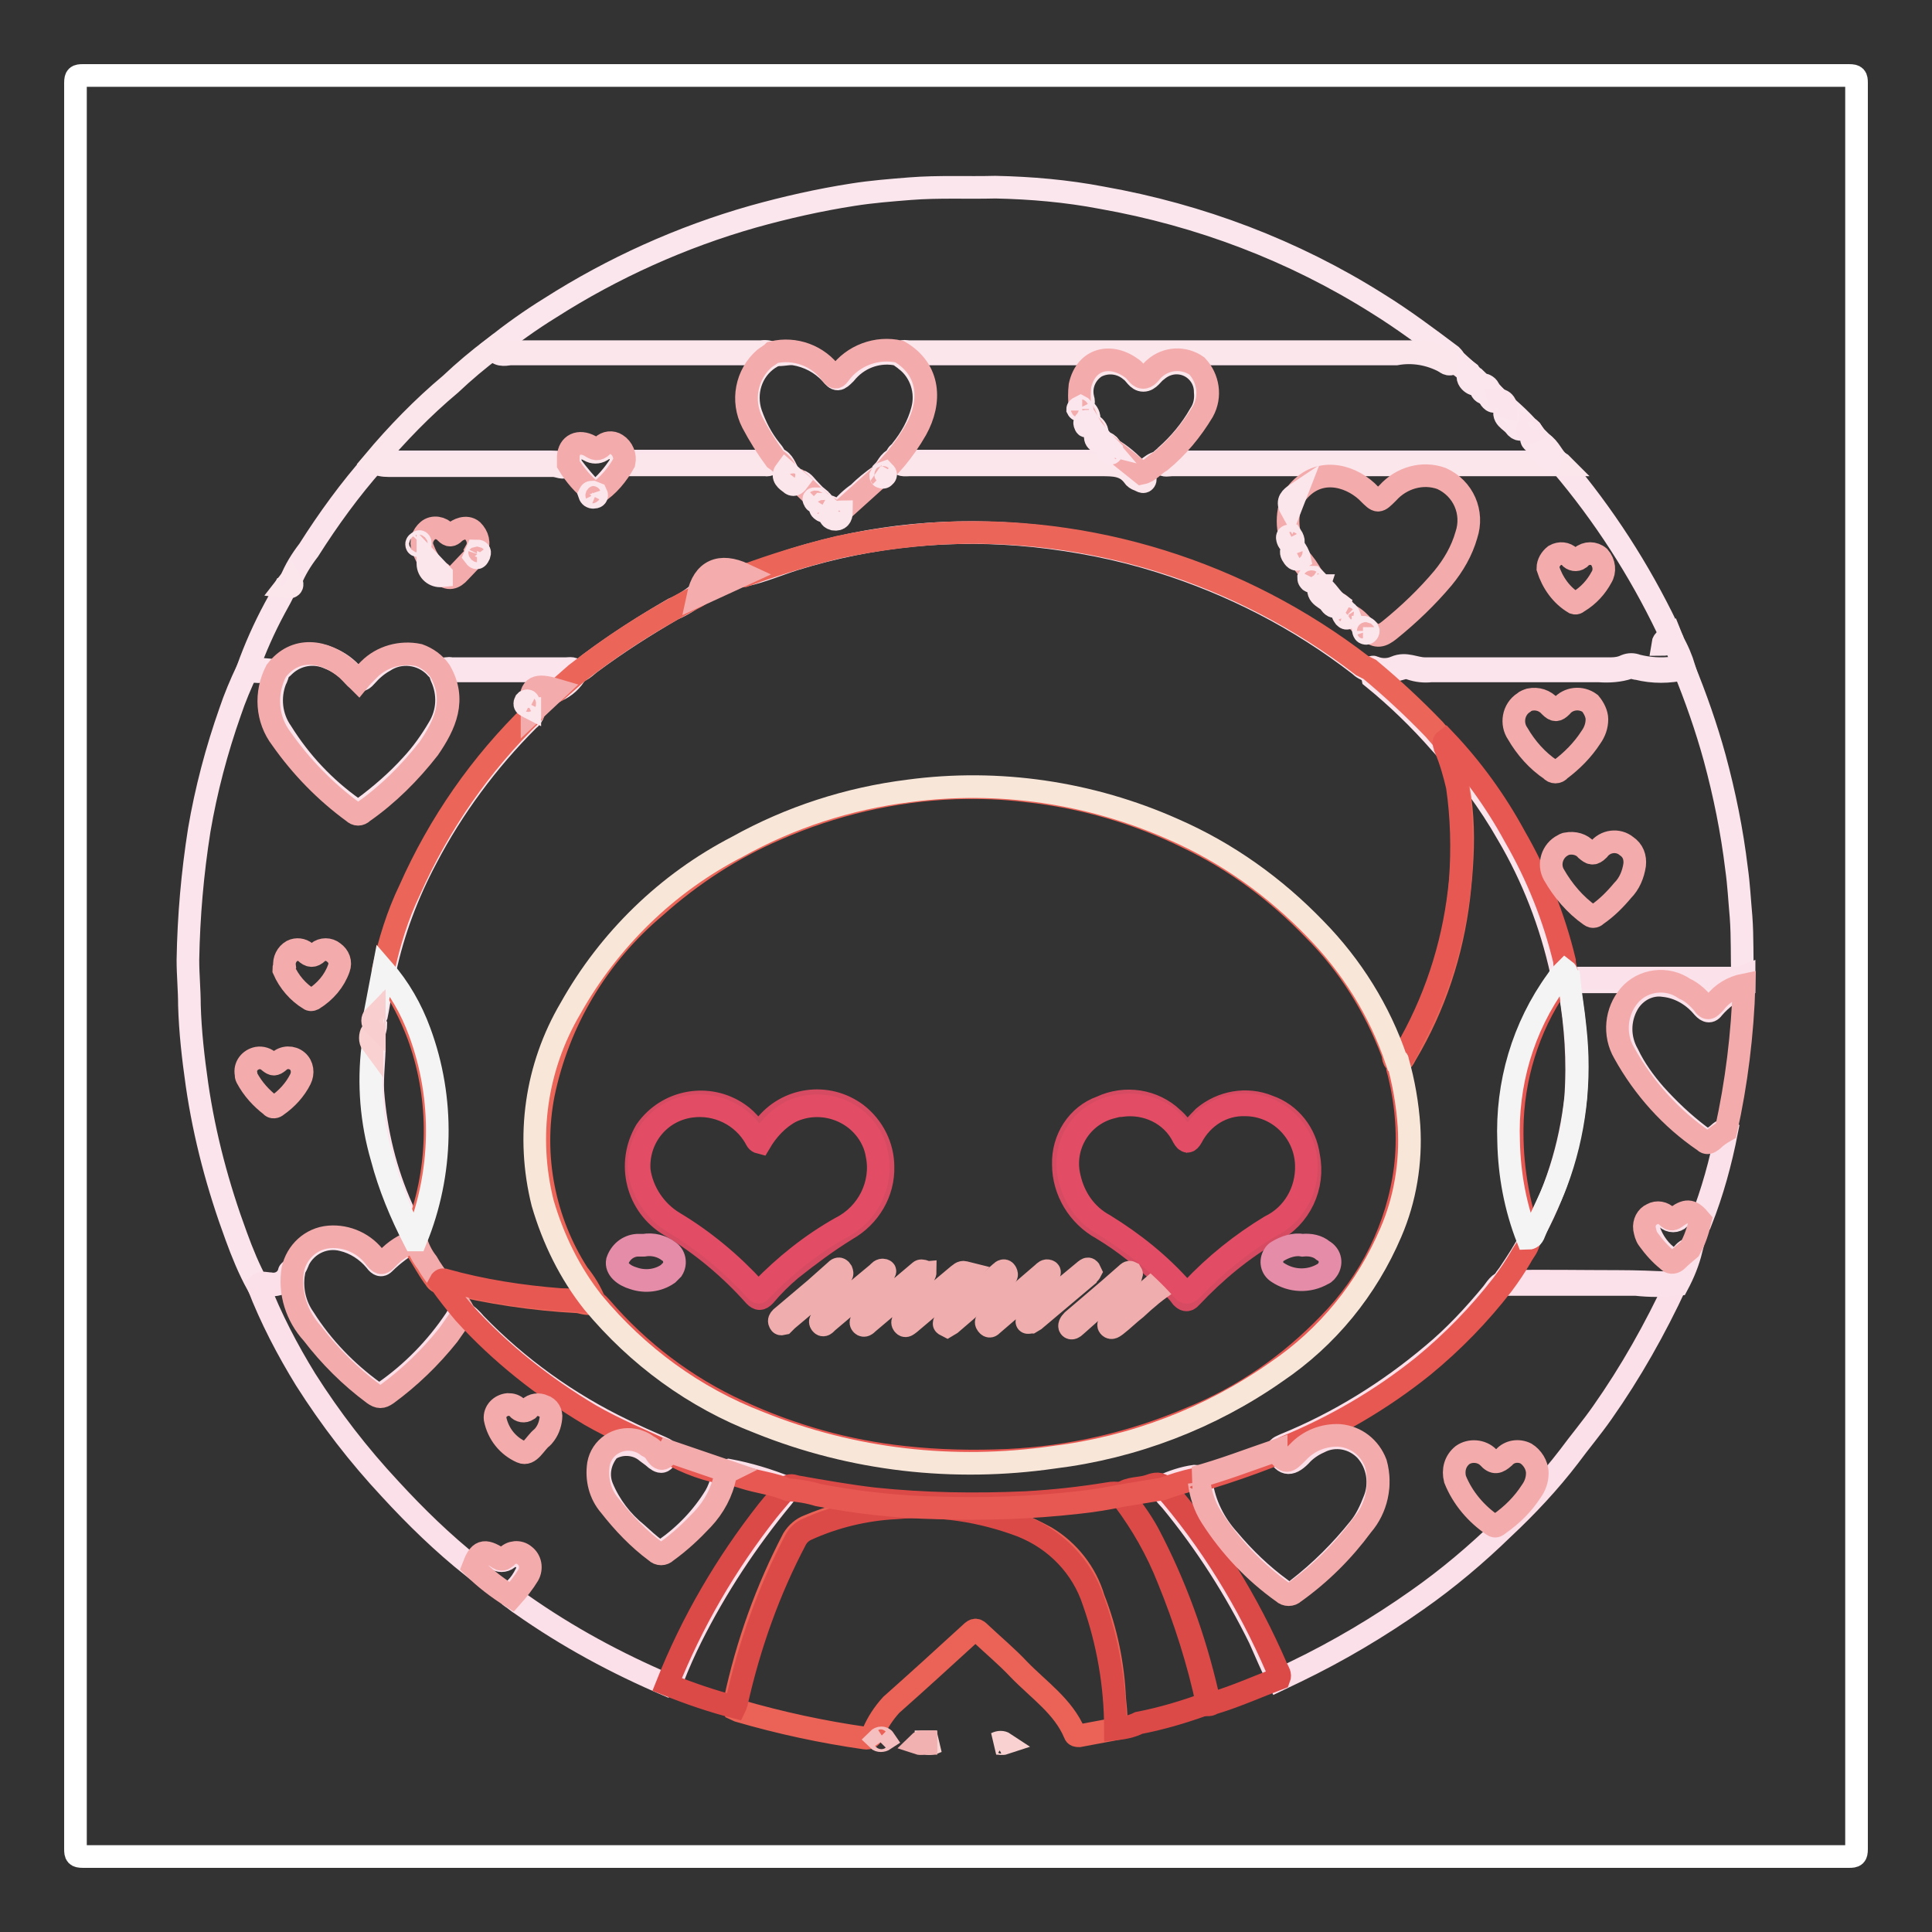 <?xml version="1.0" encoding="utf-8"?>
<!-- Svg Vector Icons : http://www.onlinewebfonts.com/icon -->
<!DOCTYPE svg PUBLIC "-//W3C//DTD SVG 1.1//EN" "http://www.w3.org/Graphics/SVG/1.1/DTD/svg11.dtd">
<svg version="1.1" xmlns="http://www.w3.org/2000/svg" xmlns:xlink="http://www.w3.org/1999/xlink" x="0px" y="0px" viewBox="0 0 256 256" enable-background="new 0 0 256 256" xml:space="preserve">
<rect x="0" y="0" width="256" height="256" fill="#333333" stroke="none"/>
<g> <path stroke-width="3" fill-opacity="0" stroke="#ffffff"  d="M246,128v117c0,0.9-0.2,1-1,1H11c-0.9,0-1-0.2-1-1C10,167,10,89,10,11c0-0.9,0.2-1,1-1H245c0.9,0,1,0.2,1,1 C246,50,246,89,246,128L246,128z"/> <path stroke-width="3" fill-opacity="0" stroke="#fbe4ec"  d="M32.8,88.7c1-2.8,2.2-5.5,3.6-8.1c0.5-0.9,1-1.8,1.4-2.7c0.4-0.1,0.7-0.5,0.7-0.9c0.6-1.5,1.4-2.8,2.4-4.1 c2.6-4.1,5.5-8.1,8.7-11.7h22.9c0.8,0,1.7,0,2.5,0.2c0.3,0,0.6,0,0.7,0.3c0.9,1.2,1.9,2.4,2.9,3.4c0,0.2-0.2,0.4,0,0.5 c0.2,0.1,0.2-0.2,0.3-0.4c1.3-1,2.4-2.3,3.3-3.7c0.2-0.3,0.5-0.4,0.8-0.4h17.5c0.6,0,1.2-0.1,1.8-0.3c1.1-0.2,1.5,0.6,1.9,1.4 c0,1.3,0.3,1.7,1.5,1.5c0.7,0,1,0.6,1.4,1c0.4,0.4,0.7,0.8,1.2,1.2c0,0.2,0,0.3,0.3,0.3c0.2,0.1,0.4,0.3,0.5,0.5 c0,0.5,0.3,0.5,0.6,0.4c0.3,0,0.6,0.2,0.7,0.5c0,0.3-0.1,0.7,0.3,0.7c0.4,0,0.5-0.4,0.6-0.7c0.7-0.8,1.5-1.6,2.4-2.2 c0.9-0.9,1.9-1.7,2.9-2.4c0.4,0,0.5-0.2,0.5-0.6c0.6-0.6,0.8-1.7,2-1.6c0.7,0.3,1.4,0.4,2.1,0.3h25.1c1.3-0.2,2.7,0.3,3.6,1.3 c0.2,0.3,0.5,0.8,1.1,0.5c1-0.6,1.7-1.7,3-1.7H204c1-0.1,2,0,2.9,0.4c5.6,6.6,10.3,13.9,14,21.6c0.2,0.4,0.3,0.8,0.5,1.2 c-0.1,0.2-0.2,0.4-0.4,0.6c0.2-0.1,0.4-0.2,0.6-0.1c0.7,1.2,1.2,2.4,1.6,3.7c-2,0.5-4.2,0.5-6.2,0c-0.4,0-0.8-0.3-1.2-0.1 c-1.2,0.4-2.6,0.5-3.9,0.4h-22.3c-0.9,0.1-1.8,0-2.7-0.3c-0.7-0.3-1.4,0.1-2,0.2c-0.9,0.3-1.8,0.3-2.7,0c-0.3-0.1-0.4,0.1-0.6,0.1 c-0.6-0.1-1.1-0.4-1.5-0.8c-7.9-6.1-16.8-10.7-26.4-13.7c-5.4-1.7-11-2.8-16.7-3.4c-10.7-1.1-21.4-0.1-31.7,3.1 c-2.2,0.7-4.3,1.6-6.5,2.1c-0.4-0.1-0.7-0.1-1.1-0.3c-1.7-0.8-3.8-0.1-4.6,1.6c-0.1,0.1-0.1,0.3-0.2,0.4l-0.4,0.8 c-1,0.8-2.1,1.5-3.3,2c-3.8,2.2-7.4,4.5-10.9,7.1c-0.7,0.5-1.4,1.4-2.4,1.2c-0.6-0.1-1.2-0.2-1.8-0.1H58.7c-0.4,0-0.8-0.2-1-0.5 c-1.8-1.9-4.7-2.2-6.8-0.8c-0.9,0.5-1.7,1.2-2.4,2c-0.6,0.7-1,0.7-1.6,0c-0.9-1.1-2-1.9-3.3-2.4c-2-0.9-4.3-0.5-5.9,1 c-0.3,0.3-0.6,0.6-1,0.7C35.3,88.8,34,89.3,32.8,88.7L32.8,88.7z"/> <path stroke-width="3" fill-opacity="0" stroke="#fbe6ee"  d="M65.4,46.1c2.4-1.9,4.9-3.7,7.5-5.3c8.3-5.3,17.4-9.4,26.9-12.1c4.3-1.2,8.7-2.2,13.2-2.9 c2.5-0.4,5.1-0.6,7.6-0.8c3.8-0.3,7.6-0.1,11.3-0.2c4.7,0.1,9.4,0.5,14.1,1.4c13,2.3,25.4,7,36.5,14c3.4,2.1,6.6,4.5,9.8,6.9 c0.1,0.1,0.3,0.3,0.4,0.5c-0.2,0.9-0.9,0.7-1.2,0.4c-2-1.1-4.3-1.5-6.5-1.1h-63.8c-0.5,0-1,0-1.5,0c-0.4,0.1-0.8,0.1-1.1,0 c-2.5-0.4-5,0.6-6.6,2.6c-0.9,0.9-1.1,1-1.9,0c-1.3-1.4-3-2.3-4.9-2.6c-1-0.1-1.9,0.3-2.9,0c-0.8-0.1-1.6-0.1-2.4,0H67.6 C66.8,47,65.9,47.2,65.4,46.1z"/> <path stroke-width="3" fill-opacity="0" stroke="#fbe4ec"  d="M32.8,88.7c1.3-0.1,2.6,0,3.9,0.2c0.2,0.5,0,0.8-0.2,1.2c-0.9,2.3-0.6,4.9,0.8,6.9c2.5,4,5.7,7.4,9.5,10.1 c0.4,0.3,0.9,0.3,1.3,0c2.3-1.7,4.5-3.6,6.4-5.7c1.4-1.5,2.6-3.2,3.6-4.9c1.3-2.1,1.4-4.6,0.4-6.8c-0.1-0.3-0.3-0.5,0-0.9 c0.4-0.2,0.9-0.3,1.3-0.2h15.2c0.5,0,1.1-0.2,1.4,0.5c-0.6,1.1-1.5,1.9-2.6,2.4c-0.1,0-0.3,0-0.5,0c-2-0.5-2.4-0.4-2.8,1.6 c0,0.2-0.3,0.2-0.5,0.1c-0.2,0,0.4,0.2,0.5,0.4c0.2,0.2,0.3,0.5,0.2,0.8c-0.1,0.4-0.4,0.8-0.7,1c-5.4,5.4-10,11.6-13.5,18.3 c-2.5,4.7-4.4,9.7-5.5,14.9c-0.5,2-0.7,4-1.1,5.9c-0.2,0.4-0.3,0.9-0.1,1.3c0,0.3-0.1,0.7-0.2,1c-0.2,0.5-0.2,1.1,0,1.6 c0,2.1-0.3,4.1-0.2,6.2c0.4,5.4,1.7,10.7,3.9,15.6c0.4,1.2,1,2.3,1.6,3.3c0.2,0.2,0.2,0.5,0.1,0.8c-1.5,0.9-2.9,1.9-4.1,3.1 c-0.5,0.5-0.9,0-1.2-0.4c-1.1-1.3-2.6-2.3-4.3-2.7c-2.3-0.6-4.7,0.5-5.8,2.6c-0.2,0.5-0.4,1-0.7,1.4c-1,2.2-2.8,2.1-4.8,1.9 c-1.1-2-2-4.2-2.8-6.4c-2.4-6.5-4.2-13.2-5.2-20.1c-0.5-3.5-0.9-7-1-10.5c0-2-0.2-4-0.2-6c0.1-5.8,0.6-11.5,1.5-17.2 c0.9-5.3,2.3-10.6,4.1-15.7C31.1,92.5,31.9,90.6,32.8,88.7z"/> <path stroke-width="3" fill-opacity="0" stroke="#fbdfe9"  d="M34.2,170.3c0.5-0.5,1.1-0.2,1.6-0.2c1.1,0.2,2.2-0.4,2.5-1.5c0-0.2,0.3-0.3,0.4-0.4 c0.2,0.1,0.3,0.4,0.2,0.6c-0.3,2.1,0.2,4.2,1.4,5.9c2.4,3.8,5.6,7.1,9.2,9.7c0.4,0.4,1,0.4,1.5,0c3.7-2.6,6.8-5.8,9.3-9.5 c0.3-0.4,0.4-1,1-1c0.7,0.4,1.2,0.9,1.7,1.5c5.6,5.8,12.3,10.6,19.6,14.1c1.6,0.8,3.2,1.5,4.8,2.2c0.4,0.2,0.9,0.3,1.1,0.8 c-0.5,1.4-0.9,1.5-2,0.5c-0.3-0.2-0.5-0.4-0.8-0.6c-1.4-1.2-3.5-1.3-5-0.3c-1.2,1.4-1.6,3.3-0.9,5c1,2.4,2.6,4.5,4.6,6.1 c0.8,0.7,1.6,1.5,2.5,2.1c0.4,0.3,0.9,0.3,1.2,0c2.7-1.9,5-4.3,6.7-7.1c0.4-0.7,0.7-1.5,0.9-2.4c0-0.5,0.2-0.9,0.8-1 c2.7,0.5,5.3,1.3,7.8,2.3c0,0.6-0.3,0.9-0.6,1.3c-4.7,5.7-8.8,11.9-12.1,18.5c-0.9,1.8-1.7,3.6-2.4,5.4c-0.2,0.4-0.3,0.8-0.7,1 c-6.8-2.9-13.3-6.4-19.4-10.7c-0.5-0.3-0.9-0.7-1.4-1c-0.5-0.3,0.3-0.8,0.6-1.1c0.6-0.6,1-1.2,1.4-2c0.4-0.7,0.2-1.5-0.4-2 c-0.6-0.5-1.4-0.5-2,0c-0.5,0.4-1.2,0.4-1.7,0c-1.3-0.8-1.9-0.7-2.6,0.7c-0.1,0.2-0.2,0.3-0.4,0.4c-3.9-3.1-7.5-6.6-10.9-10.3 c-4.2-4.5-7.9-9.3-11.2-14.5C38.1,178.9,35.9,174.7,34.2,170.3L34.2,170.3z M222.1,170.1c-2.8,6-6,11.7-9.8,17.1 c-1.4,2-3,3.9-4.4,5.8c-2.6,3.4-5.6,6.6-8.7,9.5c-3.6,3.5-7.4,6.7-11.4,9.5c-5.1,3.6-10.5,6.8-16.1,9.5l-2.3,1.1 c-0.9-1.8-1.7-3.7-2.5-5.5c-3.2-6.5-7.1-12.6-11.7-18.2c-0.5-0.6-1.2-1.1-1.2-2c1.4-0.6,2.8-1.1,4.3-1.3c0.5,0,0.8,0.3,0.9,0.8 c0,0,0,0,0,0.1c0.4,2.8,1.7,5.4,3.6,7.5c2.1,2.5,4.4,4.7,7,6.6c0.5,0.6,1.4,0.6,2,0.1c0,0,0,0,0.1-0.1c3.1-2.4,5.8-5.1,8.2-8.1 c0.9-1.1,1.5-2.4,2-3.7c0.9-2.2,0.5-4.8-1.1-6.6c-1.6-1.7-4.1-2.2-6.2-1.1c-0.9,0.4-1.8,1-2.5,1.8c-1.4,1.4-2.3,1.2-3.1-0.7 c0.2-0.5,0.7-0.6,1.1-0.8c7.1-2.9,13.7-7,19.5-11.9c2.9-2.4,5.5-5.2,7.9-8.1c0.5-0.6,0.9-1.5,1.9-1.6c4.9-0.1,9.9,0,14.8,0 c2.4,0,4.8,0.1,7.1,0.2C221.6,169.9,221.8,170,222.1,170.1L222.1,170.1z"/> <path stroke-width="3" fill-opacity="0" stroke="#fbe4ec"  d="M181.5,88.7c0.2,0,0.3-0.4,0.5-0.3c0.9,0.4,2,0.4,2.9,0c1.4-0.6,2.6,0.2,3.9,0.2h24.7 c0.6,0,1.3-0.1,1.9-0.4c0.5-0.2,1-0.2,1.5,0c1.6,0.4,3.2,0.5,4.8,0.3c0.5-0.1,1-0.1,1.4,0c1.6,3.9,3,7.9,4.1,11.9 c1.3,4.8,2.3,9.7,2.9,14.7c0.3,2.1,0.4,4.2,0.6,6.4c0.2,2.7,0.1,5.4,0.2,8c-0.3,0.4-0.8,0.6-1.3,0.6h-21.8 c-0.7-0.2-0.7-0.7-0.9-1.3c-1.4-6.4-3.8-12.6-7.1-18.2c-2.5-4.4-5.5-8.4-8.9-12.1c-2.8-3.2-5.8-6.1-9-8.7 C181.8,89.3,181.5,89.2,181.5,88.7L181.5,88.7z"/> <path stroke-width="3" fill-opacity="0" stroke="#eb6256"  d="M147.8,229.1L143,230c-0.3,0-0.5,0-0.6-0.3c-1.5-3.6-4.8-5.8-7.4-8.5c-1.6-1.7-3.4-3.2-5.1-4.8 c-0.5-0.5-0.7-0.6-1.3,0c-3.5,3.2-7,6.4-10.5,9.5c-1,1.1-1.8,2.3-2.4,3.7c-0.2,0.5-0.5,0.8-1.1,0.7c-5.6-0.8-11.2-2-16.7-3.6 c-0.2-0.1-0.3-0.1-0.5-0.2c-0.1-0.4-0.1-0.8,0-1.2c1.6-7.5,4.2-14.7,7.7-21.4c0.5-0.8,1.2-1.4,2-1.7c2.8-1.2,5.8-2,8.9-2.4 c5-0.7,10.1-0.4,15,0.8c2.7,0.7,5.2,1.8,7.6,3.1c3,1.8,5.3,4.7,6.3,8.1c1.7,4.3,2.6,8.8,2.8,13.3c0.1,0.9,0.2,1.9,0.2,2.9 C148.2,228.3,148.1,228.8,147.8,229.1L147.8,229.1z"/> <path stroke-width="3" fill-opacity="0" stroke="#fbe6ec"  d="M119.3,46.8c0.3-0.4,0.8-0.2,1.2-0.2h68c0.9,0,1.7,0.3,2.4,0.9c0.5,0.4,1,1,1.7,0.3l2.1,1.6 c0.3,0.5,0,1.4,1.1,1.1l0.5,0.5c0.2,0.4,0,1.1,0.9,0.7c0.3,0.1,0.5,0.4,0.7,0.7c-0.1,0.4,0,0.5,0.5,0.5l0.2,0.2 c0.4,0.3,0.7,0.6,1,1c0.1,1.4,1.3,2.5,2.7,2.4l0.2,0.2c0.1,0.2,0.2,0.4,0.5,0.5l0.5,0.7c0,0.4,0.2,0.5,0.5,0.5l0.5,0.5 c-0.2,1.2,0.9,1.4,1.4,2c0.2,0.2,0.6,0.3,0.9,0.5l0.2,0.2h-51.7c-0.5,0-1,0.2-1.4-0.2c-0.4-0.4,0.4-0.7,0.6-1 c1.8-1.6,3.3-3.4,4.5-5.5c0.6-0.9,0.8-1.9,0.7-3c0-2.1-1.7-3.8-3.8-3.8c-1,0-1.9,0.4-2.6,1c-0.6,0.4-1,1.3-1.8,1.3 s-1.1-0.9-1.7-1.3c-1.3-1.1-3.1-1.3-4.6-0.5c-1.4,0.9-2.1,2.6-1.7,4.2c0.1,0.3,0.1,0.6,0,0.9c-0.1,0.2-0.1,0.4,0.1,0.5 c0,0,0.1,0,0.1,0.1c0.4,0.3,0.7,0.8,0.6,1.4c0,0.2,0,0.4,0.2,0.5c0.5,0.2,0.9,0.7,0.9,1.2c0,0.8,0.4,1.1,1.1,1.3 c0.3,0.1,0.6,0.4,0.7,0.7c0,0.3,0,0.4,0.4,0.3c1.4,0.9,2.6,2,3.7,3.3c0.2,0.2,0.6,0.4,0.4,0.7s-0.5,0-0.8-0.1 c-0.3-0.1-0.6-0.3-0.7-0.5c-1.1-1.5-2.6-1.5-4.3-1.5h-25.4c-0.6,0-1.3,0.2-1.6-0.7c-0.3-0.8,0.3-0.8,0.5-1.2 c1.3-1.6,2.3-3.4,2.8-5.3c0.7-2.5-0.2-5.2-2.2-6.7C119.7,47.4,119.2,47.3,119.3,46.8L119.3,46.8z M65.4,46.1 c0.5,0.4,1.1,0.5,1.7,0.5h33.8c0.5-0.1,1.1,0,1.6,0.2c0,0.5-0.3,0.5-0.6,0.7c-2.4,1.6-3.3,4.6-2.4,7.3c0.6,1.7,1.4,3.3,2.6,4.8 c0.3,0.4,0.7,0.7,0.5,1.3c-0.2,0.5-0.7,0.8-1.2,0.7H83.3c-0.3,0-0.5,0-0.7-0.2c-0.2-0.2-0.3-0.4-0.3-0.7c-0.4-1.5-1.2-1.9-2.6-1 c-0.5,0.3-1.1,0.3-1.6,0c-1.7-0.9-2.4-0.5-2.6,1.5c0,0.2-0.1,0.4-0.2,0.5c-0.7,0.5-1.3,0-2,0H51.5c-0.7,0-1.4-0.1-2-0.5 c3.1-3.7,6.5-7.2,10.2-10.3C61.5,49.2,63.4,47.6,65.4,46.1z"/> <path stroke-width="3" fill-opacity="0" stroke="#dc4a48"  d="M147.8,229.1c0-5.8-1-11.5-2.9-16.9c-1.5-4.6-5-8.2-9.5-10c-5.3-2-11-2.9-16.7-2.4 c-4.1,0.2-8.2,1.2-11.9,2.9c-0.6,0.3-1,0.7-1.3,1.2c-3.6,6.8-6.2,14.1-7.9,21.7c-0.1,0.2-0.1,0.4-0.2,0.6c-3.1-0.8-6-1.8-9-3 c3.3-8.3,7.8-16,13.3-23c0.8-1,1.7-2,2.5-3c0.4-0.6,0.9-0.3,1.4-0.2c3.4,0.6,6.8,1.2,10.2,1.6c6.7,0.7,13.4,0.8,20.1,0.5 c3.7-0.2,7.3-0.6,11-1.2c0.5-0.1,1-0.1,1.5,0c1.4,1.6,2.7,3.4,3.7,5.2c3.6,6.8,6.2,14,7.9,21.4c0,0.4,0.3,0.8,0,1.2 c-3,1.1-6,2-9.1,2.6C149.9,228.8,148.8,229,147.8,229.1L147.8,229.1z"/> <path stroke-width="3" fill-opacity="0" stroke="#fbe1ea"  d="M207.8,129.6h21.8c0.5,0.1,1,0,1.5-0.2v1.2c-1.6,0.7-3,1.7-4.1,3c-0.5,0.7-1,0.3-1.5-0.3 c-1.3-1.5-3.1-2.5-5-2.7c-1.9-0.3-3.8,0.7-4.8,2.4c-1.2,2.1-1.2,4.6,0,6.7c0.9,1.9,2.2,3.7,3.6,5.3c1.8,2,3.7,3.8,5.8,5.4 c1.2,0.9,1.2,0.9,2.4,0c0.4-0.3,0.7-0.8,1.3-0.5c-0.8,4.1-1.9,8.1-3.4,11.9c-0.2,0.1-0.4,0-0.5-0.2c-0.5-0.7-1.5-0.8-2.2-0.3 c-0.1,0-0.1,0.1-0.1,0.1c-0.5,0.5-1.3,0.5-1.8,0c-0.5-0.5-1.2-0.5-1.7-0.2c-0.6,0.4-0.9,1.2-0.6,1.8c0.5,1.5,1.5,2.9,2.9,3.8 c0.5,0.4,0.9-0.1,1.3-0.4c0.4-0.3,0.7-1,1.4-0.8c-0.4,1.6-1,3.1-1.8,4.6c-1.8,0.2-3.7,0.2-5.5,0h-17.5c-0.1-0.7,0.4-1,0.7-1.5 c1-1.5,2-3,2.8-4.6c3.3-5.8,5.3-12.2,6-18.8c0.3-4.7,0-9.4-0.8-14C207.6,130.6,207.4,130.1,207.8,129.6z"/> <path stroke-width="3" fill-opacity="0" stroke="#f4abac"  d="M228.7,149.8c-0.7,0.4-1.3,0.8-1.8,1.3c-0.4,0.3-0.7,0.5-1.1,0.1c-4.4-3-8-7-10.6-11.7 c-1.4-2.4-1.1-5.5,0.7-7.6c1.8-2.1,5-2.5,7.3-0.9c0.9,0.4,1.7,1.1,2.4,1.9c0.7,1.1,1,0.6,1.6,0c1-1.3,2.4-2.1,3.9-2.4 C230.9,137,230.1,143.5,228.7,149.8L228.7,149.8z"/> <path stroke-width="3" fill-opacity="0" stroke="#dc4a48"  d="M160,225.9c-1.2-5.7-3-11.3-5.2-16.7c-1.5-3.8-3.5-7.3-5.9-10.5c-0.2-0.3-0.3-0.5-0.3-0.8 c1-0.8,2.4-0.6,3.6-1c0.6-0.2,1.3-0.5,1.9,0c6.3,7.2,11.3,15.4,15.1,24.2c0.2,0.4,0.5,0.8,0.3,1.3c-2.9,1.1-5.8,2.4-8.8,3.3 C160.4,225.9,160.2,225.9,160,225.9L160,225.9z"/> <path stroke-width="3" fill-opacity="0" stroke="#f4abac"  d="M223.9,165.5c-0.6,0.5-1.2,1-1.7,1.5c-0.3,0.3-0.8,0.4-1.1,0.1c0,0-0.1-0.1-0.1-0.1c-1-0.8-1.8-1.7-2.6-2.8 c-0.3-0.4-0.4-0.9-0.5-1.4c-0.1-0.8,0.3-1.6,1-1.9c0.7-0.4,1.5-0.2,2,0.3c0.5,0.5,0.8,0.4,1.3,0c1.4-1,2-0.8,3.1,0.5 C225,163,224.6,164.3,223.9,165.5L223.9,165.5z M62.7,207.6c0.8-2.1,1.4-2.4,3.4-1.1c0.5,0.3,0.7,0,1-0.2c0.6-0.7,1.7-0.8,2.4-0.2 c0.8,0.6,1,1.7,0.5,2.6c-0.6,1-1.4,2-2.2,2.9C65.9,210.4,64.2,209.1,62.7,207.6z"/> <path stroke-width="3" fill-opacity="0" stroke="#fbe6ee"  d="M202.3,56.5c-0.6,0.5-1.1,0.6-1.6-0.1c-0.5-0.7-1.9-1.1-1.1-2.4v-0.1C200.5,54.7,201.5,55.6,202.3,56.5z  M206.6,61.3c-0.9-0.2-1.8-0.7-2.4-1.5c-0.4-0.3-0.6-0.8,0.1-1.1C205.4,59.4,205.7,60.6,206.6,61.3z M195.8,50.5 c0,0.3-0.2,0.5-0.5,0.4c-0.3-0.1-0.8-0.5-0.8-1c0-0.2,0.1-0.4,0.1-0.5L195.8,50.5z M197.3,51.6c0,0.4-0.1,0.7-0.6,0.5 c-0.5-0.2-0.6-0.7-0.3-1.2C196.8,51,197.2,51.2,197.3,51.6z"/> <path stroke-width="3" fill-opacity="0" stroke="#fbe4ec"  d="M221.6,84.8c-0.4,0.4-0.8,0.6-1.3,0.6c0.1-0.7,0.7-0.8,1.1-1.1L221.6,84.8z"/> <path stroke-width="3" fill-opacity="0" stroke="#fbe6ee"  d="M198.4,52.8c-0.2,0.3-0.4,0.6-0.8,0.2c-0.4-0.4-0.2-0.6,0.3-0.7L198.4,52.8z M203.9,58.3 c-0.2,0.3-0.4,0.6-0.8,0.2s0-0.5,0.3-0.7L203.9,58.3z"/> <path stroke-width="3" fill-opacity="0" stroke="#fbe6ec"  d="M38.5,76.9c0.5,0.8,0,1-0.7,0.9L38.5,76.9z"/> <path stroke-width="3" fill-opacity="0" stroke="#fbe4ec"  d="M199.5,53.7v0.2c-0.4-0.1-0.8-0.5-0.9-0.9C199,53,199.4,53.3,199.5,53.7z M203,57.2c-0.6,0.3-0.6,0-0.5-0.5 C202.7,56.8,202.9,57,203,57.2z"/> <path stroke-width="3" fill-opacity="0" stroke="#f9d4d2"  d="M122.7,230.8h1.4c-0.4,0.2-0.9,0.3-1.4,0.2V230.8L122.7,230.8z"/> <path stroke-width="3" fill-opacity="0" stroke="#f9d1d1"  d="M132,231c0.4-0.2,0.8-0.2,1.1,0C132.8,231.1,132.5,231,132,231z"/> <path stroke-width="3" fill-opacity="0" stroke="#f5bebf"  d="M117.2,230.5c-0.3,0.2-0.7,0.2-0.9,0C116.6,230.2,117,230.2,117.2,230.5z"/> <path stroke-width="3" fill-opacity="0" stroke="#f2b1b1"  d="M122.7,230.8c0,0.1,0,0.1,0,0.2c-0.3,0-0.7,0.1-1,0C122,230.7,122.4,230.8,122.7,230.8z"/> <path stroke-width="3" fill-opacity="0" stroke="#eb6559"  d="M181.5,88.7c3,2.5,5.8,5.1,8.5,7.9l1.3,1.5c3,6.7,2.8,13.8,2,20.8c-0.9,7.4-3.2,14.4-7,20.8 c-0.3,0.5-0.4,1-1.1,1c-0.7,0-0.5-0.7-0.7-1.2c-2.3-6.1-5.8-11.7-10.4-16.3c-4.8-5-10.4-9.2-16.7-12.2c-6.7-3.3-13.9-5.4-21.3-6.2 c-3.2-0.4-6.3-0.5-9.5-0.4c-8.2,0.3-16.3,2.2-23.8,5.5c-5.8,2.5-11.2,6-16,10.3C79.2,126.6,74,135.3,72,145 c-1.6,8.2,0.1,16.8,4.6,23.8c0.9,1.1,1.7,2.4,2.2,3.7c-0.7,0.5-1.5,0.1-2.2,0c-5.9-0.3-11.8-1.2-17.5-2.6c-0.3-0.1-0.5-0.1-0.8,0 c-0.5,0-0.6-0.5-0.9-0.8c-0.7-1-1.3-2.1-2-3.2c-0.4-0.5-0.6-1.1-0.4-1.7c0.1-0.9,0.4-1.7,0.7-2.5c2.7-8,2.6-16.7-0.3-24.6 c-1-2.6-2.2-5-3.8-7.3c-0.3-0.4-0.6-0.9-0.8-1.4c0.8-3.6,1.9-7.2,3.5-10.5c3.9-8.8,9.4-16.7,16.3-23.4c0.8-1.3,1.9-2.3,3.2-3 l2.5-2.2c4.6-3.6,9.5-6.8,14.6-9.5c0.5-0.3,1-0.5,1.5-0.8c1.3-0.9,2.7-1.6,4.1-2.1c0.6-0.4,1.3-0.6,2.1-0.6 c4.1-1.5,8.3-2.8,12.5-3.8c4.3-0.9,8.6-1.5,13-1.8c20.3-1.2,40.3,5.1,56.4,17.5L181.5,88.7z"/> <path stroke-width="3" fill-opacity="0" stroke="#f4abac"  d="M58.3,88.9c2.2,3.8,0.7,7.1-1.5,10.3c-2.5,3.2-5.4,6.1-8.7,8.4c-0.4,0.4-0.9,0.4-1.3,0 c-3.7-2.7-6.9-6-9.5-9.7c-2-2.6-2.2-6.1-0.7-9c2.5-3.3,6.4-2.8,9.4-0.2c0.5,0.5,1,1,1.5,1.5c0.4-0.5,0.9-1,1.4-1.5 c1.7-1.7,4.2-2.4,6.6-1.9C56.6,87.2,57.6,87.9,58.3,88.9z M102.7,60.8c-1.1-1.5-2.1-3.1-3-4.8c-1.5-2.9-0.8-6.4,1.6-8.5 c0.4-0.3,0.8-0.5,1.1-0.8c2.9-0.7,6,0.4,7.8,2.9c0.3,0.3,0.5,0.7,1,0c1.8-2.5,5-3.7,8-3c4.1,2.4,4.2,6.7,2.2,10.3 c-0.8,1.4-1.7,2.7-2.7,3.9l-1.6,1.8c0,0.2-0.2,0.4-0.5,0.5l-5.1,4.6c-0.4,0.4-0.8,0.6-1.2,0c-0.2-0.2-0.4-0.4-0.7-0.5 c-0.3,0-0.5-0.2-0.7-0.5l-0.5-0.4c-0.1,0-0.2-0.1-0.2-0.2l-2.5-2.4c-0.9,0-1.2-0.8-1.6-1.4C103.8,61.7,103.3,61.2,102.7,60.8 L102.7,60.8z M171.7,65.5c2.8-3.7,7-2.6,9.4-0.4l0.2,0.2c1.3,1.3,1.3,1.3,2.6,0c1.8-2,4.6-2.8,7.1-1.9c2.9,1.3,4.3,4.5,3.3,7.5 c-0.6,2.1-1.7,4-3.1,5.7c-2.1,2.5-4.5,4.8-7.1,6.9c-1,0.8-1.7,1-2.7,0.1c-0.3,0-0.5-0.3-0.7-0.5c-0.5-0.6-1.1-1.2-1.9-1.6 c-0.4-0.1-0.6-0.3-0.7-0.7c-0.2-0.4-0.5-0.7-0.9-0.9c-1.2-0.3-1.6-1.5-2.4-2.4l-0.7-0.9c-0.1,0-0.2-0.1-0.2-0.2 c-0.5-0.9-1.1-1.8-1.8-2.5c-0.4-0.3-0.7-0.8-0.7-1.4c0-0.3,0-0.5-0.2-0.7c-0.3-0.2-0.4-0.6-0.3-0.9c-0.3-1.2-0.3-2.5,0-3.7 C171,66.5,171.2,65.9,171.7,65.5z M147.1,59.5c-0.1-0.3-0.4-0.5-0.7-0.7c-0.6-0.2-1-0.8-1.2-1.4c-0.2-0.5-0.5-0.9-0.9-1.2 c-0.2-0.1-0.3-0.3-0.3-0.5c-0.1-0.5-0.3-1-0.7-1.4c-0.2-0.1-0.2-0.3-0.2-0.5c-0.1-0.9-0.1-1.8,0-2.7c0.8-3.6,4.1-4.4,7-2.2 c0.5,0.4,0.8,1.2,1.5,1.1c0.6-0.1,0.9-0.8,1.4-1.2c1.6-1.4,3.9-1.5,5.6-0.3c1.5,1.6,1.9,4,0.8,6c-1.5,2.5-3.4,4.8-5.6,6.6 c-0.9,0.5-1.5,1.4-2.5,1.6l-4-3.2C147.2,59.7,147.1,59.6,147.1,59.5L147.1,59.5z M75.3,61.5c0-0.3,0-0.7,0-1 c0.1-1.6,1.4-2.2,2.9-1.4c0.6,0.4,1,0.6,1.6,0c0.5-0.5,1.3-0.6,1.9-0.2c0.8,0.5,1.2,1.5,1,2.4c-0.9,1.6-2.1,3.1-3.7,4.1 c-0.2,0-0.4,0-0.5-0.2C77.3,64.2,76.2,63,75.3,61.5z M62.9,73.7l-2,2.1c-0.7,0.8-1.5,1.1-2.4,0.2c-0.8-0.4-1.4-1.1-1.8-1.9 c-0.3-0.5-0.5-1-0.7-1.5c-0.3-0.8,0-1.7,0.7-2.3c0.7-0.6,1.8-0.4,2.4,0.3c0,0,0,0,0,0c0.4,0.4,0.7,0.4,1.1,0s1.6-1,2.4-0.3 c0.7,0.7,1,1.7,0.5,2.6C63.3,73.3,63.2,73.6,62.9,73.7C62.9,73.7,62.9,73.7,62.9,73.7L62.9,73.7z M205.1,75.3 c0-0.7,0.4-1.3,0.9-1.7c0.7-0.4,1.5-0.3,2,0.2c0.3,0.4,0.9,0.5,1.3,0.2c0.1-0.1,0.1-0.1,0.2-0.2c0.7-0.6,1.7-0.6,2.4,0 c0.7,0.8,0.8,1.9,0.3,2.7c-0.7,1.3-1.7,2.4-3,3.2c-0.2,0.1-0.3,0.3-0.6,0.2C206.9,78.9,205.7,77.2,205.1,75.3z"/> <path stroke-width="3" fill-opacity="0" stroke="#f4acac"  d="M98.6,76.1l-6.1,2.8C93.2,75.6,95.4,74.6,98.6,76.1z"/> <path stroke-width="3" fill-opacity="0" stroke="#fbe6ec"  d="M174.9,77.6c1,0.6,1.4,1.7,2.4,2.4c-0.3,0.6-0.7,0.4-1,0c-0.4-0.8-2-0.9-1.5-2.4 C174.7,77.6,174.8,77.6,174.9,77.6L174.9,77.6z M56.7,74.2l1.8,1.9v0.2c-0.9,0.1-1.8-0.6-1.8-1.6C56.7,74.5,56.7,74.3,56.7,74.2z  M104.1,62.4l1.6,1.4c-0.3,0.4-0.6,0.6-1,0.2C104.3,63.7,103.5,63.2,104.1,62.4z M110.3,67.8c0.4,0.3,0.8,0,1.2,0 c0,0.7-0.3,1.1-1,1C109.8,68.6,109.9,68.2,110.3,67.8z M171.5,72.6c0.3,0.4,0.6,0.9,0.7,1.4c-0.5,0.3-0.7,0-1-0.5 C171,73.1,171.1,72.8,171.5,72.6z M171.7,65.5l-0.7,1.8C170.5,66.4,171.1,65.9,171.7,65.5z M178.1,80.9c0.3,0.1,0.6,0.4,0.7,0.7 c-0.1,0.2-0.3,0.5-0.6,0.2C178,81.5,177.7,81.2,178.1,80.9z M171.1,71c0.2,0.3,0.3,0.6,0.3,0.9c-0.5,0.2-0.7-0.1-0.8-0.5 C170.5,71,170.7,71,171.1,71z M108.9,66.8c0.3,0,0.6,0.2,0.7,0.5c-0.2,0.3-0.4,0.6-0.7,0.3c-0.2-0.1-0.3-0.4-0.2-0.6 C108.8,66.9,108.9,66.8,108.9,66.8z M78.5,65.2l0.5,0.2c0.2,0.4-0.1,0.5-0.4,0.5c-0.2,0-0.4-0.1-0.5-0.4 C78.2,65.3,78.2,65.2,78.5,65.2z M174,76.5l0.2,0.2c-0.1,0.2-0.3,0.5-0.6,0.3c-0.1-0.1-0.2-0.2-0.2-0.4 C173.5,76.4,173.8,76.5,174,76.5z M180.6,83.1c0.3,0,0.6,0.2,0.7,0.5c0,0.2-0.2,0.4-0.4,0.3C180.7,83.9,180.6,83.4,180.6,83.1z  M62.9,73.7l0.3-0.7c0.4,0,0.4,0.2,0.3,0.5C63.3,73.9,63.2,74.1,62.9,73.7L62.9,73.7z M55.7,72c0,0.2,0,0.3-0.2,0.3 c-0.2,0-0.3,0-0.3-0.2c0-0.1,0.1-0.2,0.3-0.3C55.6,71.7,55.7,71.8,55.7,72z M116.7,63.1c0.1-0.2,0.2-0.4,0.5-0.5 c0.2,0.2,0.2,0.4,0,0.5C117.1,63.3,116.9,63.3,116.7,63.1C116.8,63.2,116.7,63.2,116.7,63.1z M108.2,66.1l0.2,0.2 c-0.2,0.2-0.4,0.3-0.5,0C107.7,66,108,66.1,108.2,66.1z"/> <path stroke-width="3" fill-opacity="0" stroke="#f4abac"  d="M55.1,164.3c0.3,1.1,0.8,2.1,1.5,3c0.5,0.9,1.1,1.7,1.7,2.5c1.3,1.2,2.4,2.6,3.2,4.1c-0.7,1-1.4,2-2.1,3 c-2.4,3-5.1,5.6-8.1,7.8c-0.7,0.5-1.1,0.5-1.8,0c-3.1-2.3-5.8-5-8.1-8c-2.1-2.3-3.1-5.4-2.6-8.5c0.5-2.3,2.4-4.1,4.8-4.3 c2.4-0.2,4.8,0.9,6.2,2.9c0.7,0.8,0.9,0.6,1.5,0c1-1.1,2.3-1.9,3.7-2.4C54.8,164.5,55,164.2,55.1,164.3z"/> <path stroke-width="3" fill-opacity="0" stroke="#f4f4f5"  d="M55.1,164.3h-0.2c-1.8-3.5-3.3-7.1-4.3-10.9c-1.4-4.8-1.8-9.8-1.2-14.7c0-0.1,0-0.2,0-0.3 c-0.2-0.5-0.2-1.1,0-1.6l0.2-0.9c-0.2-0.4-0.2-0.8,0-1.1l1.2-6.3c2.1,2.4,3.7,5.2,4.8,8.2C58.9,145.6,58.7,155.5,55.1,164.3z"/> <path stroke-width="3" fill-opacity="0" stroke="#f4abac"  d="M37.7,128c-0.1-0.8,0.3-1.6,1-2c0.6-0.3,1.3-0.2,1.8,0.2c0.5,0.5,1,0.6,1.6,0c0.6-0.5,1.5-0.5,2.1,0 c0.7,0.5,1,1.3,0.7,2.1c-0.6,1.7-1.8,3.1-3.4,4.1c-0.2,0.1-0.4,0.1-0.5,0c-1.5-0.9-2.7-2.3-3.4-3.9C37.6,128.3,37.6,128.2,37.7,128 z M32.6,142.3c-0.2-1,0.5-1.9,1.5-2.1c0.6-0.1,1.2,0.1,1.6,0.5c0.5,0.4,0.7,0.4,1.2,0c0.7-0.7,1.8-0.7,2.5-0.1 c0.7,0.6,0.8,1.6,0.4,2.4c-0.7,1.4-1.8,2.6-3.1,3.5c-0.2,0.2-0.6,0.3-0.8,0c-1.3-1-2.4-2.2-3.2-3.7 C32.6,142.6,32.6,142.5,32.6,142.3z M73.7,91.4l-3.2,3c0-0.3,0-0.5-0.2-0.7c-0.1-0.1-0.1-0.3,0-0.5C70.3,91,71,90.6,73.7,91.4z"/> <path stroke-width="3" fill-opacity="0" stroke="#fbe6ec"  d="M70.2,93.3v0.5c-0.2-0.1-0.3-0.2-0.5-0.3c-0.2-0.1-0.2-0.3-0.1-0.5c0,0,0.1-0.1,0.1-0.1 C70.1,92.7,70,93.2,70.2,93.3z"/> <path stroke-width="3" fill-opacity="0" stroke="#f9d1d1"  d="M49.3,136.7v1.6C49,137.9,49,137.2,49.3,136.7z"/> <path stroke-width="3" fill-opacity="0" stroke="#f9cece"  d="M49.6,134.7v1.1C49.3,135.5,49.3,135,49.6,134.7C49.6,134.7,49.6,134.7,49.6,134.7z"/> <path stroke-width="3" fill-opacity="0" stroke="#e75852"  d="M61.5,174c-1.1-1.3-2.2-2.7-3.2-4.1c0.1-0.2,0.3-0.4,0.5-0.3c0,0,0.1,0,0.1,0c5,1.4,10.2,2.2,15.4,2.6 c1.5,0,3,0.2,4.4,0.4c0.5,0,0.7,0.4,1,0.7c5,5.8,11.2,10.5,18.2,13.7c6.9,3.2,14.3,5.3,21.9,6.1c4.5,0.5,9.1,0.6,13.7,0.4 c8.4-0.4,16.6-2.3,24.3-5.6c6.9-2.8,13.1-7.1,18.3-12.5c5.5-5.6,9.1-12.8,10.1-20.6c0.5-4.1,0.2-8.3-0.8-12.4 c-0.1-0.6-0.5-1.1,0-1.8c0.7-0.7,1.2-1.5,1.5-2.4c3.7-6.7,5.9-14,6.6-21.6c0.3-4.1,0.2-8.3-0.4-12.4c-0.4-1.7-0.9-3.5-1.6-5.1 c0-0.3-0.4-0.7,0-1c3.6,3.8,6.7,8.1,9.2,12.7c3,5.2,5.2,10.7,6.6,16.5c0,0.4,0.1,0.8,0.2,1.2c-0.1,0.4-0.3,0.8-0.5,1.1 c-4,5.4-6.3,12-6.6,18.8c-0.2,4.9,0.5,9.9,2,14.6c0.2,0.4,0.3,0.8,0.2,1.2c0,1-0.7,1.6-1.1,2.4c-0.7,1.2-1.5,2.4-2.4,3.6 c-3.1,4-6.6,7.6-10.5,10.8c-5.6,4.5-11.8,8.1-18.4,10.8l-0.9,0.5c-0.3,0.4-0.8,0.6-1.3,0.8c-2.6,1-5.2,1.9-7.8,2.7 c-0.6,0.1-1.2,0.2-1.8,0.2c-1.5,0.3-3,0.8-4.4,1.3l-5.5,0.9c-1.9,0.4-3.8,0.7-5.7,0.9c-6.2,0.7-12.4,0.9-18.6,0.7 c-5.3-0.1-10.6-0.7-15.8-1.7c-1.3-0.4-2.6-0.6-4-0.7c-1.9-0.8-3.9-1-5.8-1.6c-0.6-0.2-1.3-0.4-2-0.5c-2.8-0.4-5.5-1.4-8-2.8 c-3.5-1.6-7.1-3.1-10.4-5C72,183.8,66.3,179.3,61.5,174L61.5,174z"/> <path stroke-width="3" fill-opacity="0" stroke="#f4abac"  d="M88.6,192.3l7.9,2.7c-0.2,0.1-0.4,0.3-0.4,0.5c-0.4,2.2-1.5,4.2-3,5.8c-1.5,1.6-3,3-4.8,4.3 c-0.4,0.4-1,0.4-1.4,0c0,0,0,0,0,0c-2.3-1.7-4.3-3.8-6.1-6.1c-1.3-1.5-1.8-3.5-1.5-5.5c0.4-2.2,2.5-3.6,4.7-3.2 c0.6,0.1,1.3,0.4,1.8,0.8c0.4,0.2,0.7,0.4,1,0.8C87.6,193.8,88.1,193.3,88.6,192.3L88.6,192.3z M73,187.9c-0.1,0.9-0.4,1.7-1,2.4 l-0.2,0.2c-0.9,0.7-1.6,2.4-2.7,1.9c-1.8-0.8-3.1-2.4-3.5-4.4c-0.1-1,0.7-1.8,1.7-1.9c0.5,0,0.9,0.1,1.3,0.5 c0.3,0.4,0.9,0.5,1.3,0.2c0.1,0,0.1-0.1,0.2-0.2c0.5-0.5,1.3-0.6,1.9-0.3C72.7,186.5,73.1,187.2,73,187.9z M158.3,195.8 c3.7-1,7.3-2.4,10.8-3.6c0,0.1,0,0.1,0,0.2c1.4,1.5,1.4,1.5,2.9,0c1.4-1.5,3.4-2.3,5.5-2.2c2.2,0.2,4,1.6,4.8,3.7 c0.8,2.9,0.1,6-1.8,8.2c-2.5,3.4-5.5,6.4-9,8.9c-0.4,0.4-1.1,0.4-1.5,0c0,0,0,0,0,0c-3.8-2.7-7-6.1-9.5-10c-0.9-1.4-1.4-3-1.6-4.6 C158.8,196.2,158.8,195.9,158.3,195.8L158.3,195.8z M203.7,195.2c0,0.9-0.3,1.7-0.8,2.4c-1.1,1.7-2.5,3.1-4.2,4.3 c-0.3,0.2-0.5,0.5-0.9,0.2c-2.2-1.5-4-3.6-5-6.1c-0.3-1.2,0-2.4,1-3.2c1-0.7,2.5-0.6,3.4,0.3c0.8,0.9,1.3,0.7,2.1,0 c0.7-0.8,1.9-1,2.9-0.5C203,193.1,203.7,194.1,203.7,195.2L203.7,195.2z"/> <path stroke-width="3" fill-opacity="0" stroke="#f4f4f5"  d="M202.4,164.1c-1.6-4.1-2.4-8.4-2.5-12.8c-0.3-7.7,1.9-15.2,6.4-21.4c0.3-0.5,0.7-0.9,1.1-1.3 c0.4,0.3,0,0.9,0.5,1.1c0.2,2.1,0.6,4.3,0.8,6.4c0.8,7,0,14.1-2.5,20.7c-0.9,2.4-2.1,4.5-3,6.8C203,164,202.7,164.1,202.4,164.1 L202.4,164.1z"/> <path stroke-width="3" fill-opacity="0" stroke="#f4abac"  d="M211.6,95.3c0,0.9-0.3,1.7-0.8,2.4c-1.1,1.7-2.5,3.1-4.1,4.3c-0.3,0.4-0.9,0.4-1.2,0c0,0,0,0,0,0 c-1.8-1.2-3.3-2.9-4.4-4.8c-0.9-1.3-0.6-3.2,0.8-4.1c0.2-0.2,0.5-0.3,0.8-0.4c1-0.2,2,0.1,2.7,0.9c0.6,0.6,0.9,0.6,1.5,0 c0.9-1.1,2.6-1.3,3.8-0.4C211.2,93.8,211.6,94.6,211.6,95.3L211.6,95.3z M216.6,114.6c-0.2,1.3-0.7,2.5-1.6,3.4 c-1,1.2-2.1,2.3-3.4,3.2c-0.2,0.2-0.5,0.4-0.9,0.1c-2-1.4-3.6-3.3-4.8-5.4c-0.8-1.4-0.2-3.2,1.2-3.9c0.2-0.1,0.3-0.2,0.5-0.2 c1-0.2,2,0.1,2.6,0.8c0.6,0.5,0.9,0.7,1.6,0c0.9-1.2,2.6-1.4,3.7-0.5C216.4,112.7,216.7,113.6,216.6,114.6L216.6,114.6z"/> <path stroke-width="3" fill-opacity="0" stroke="#fbe6ee"  d="M145.2,57.4l1.2,1.4C145.6,58.6,144.9,58.5,145.2,57.4z M144.1,55.8l0.3,0.5c-0.2,0-0.5,0.4-0.6,0 C143.6,55.9,143.8,55.8,144.1,55.8z M147.1,59.5l0.2,0.2c0,0.2,0,0.5-0.3,0.3S146.9,59.6,147.1,59.5z M143.2,53.9 c0.2,0.1,0.2,0.3,0.2,0.5c-0.2,0-0.5,0-0.6-0.2C142.8,54.1,143,54,143.2,53.9L143.2,53.9z"/> <path stroke-width="3" fill-opacity="0" stroke="#f8e6d9"  d="M185.2,140.6c0.8,2.8,1.3,5.7,1.5,8.6c0.3,4.8-0.5,9.7-2.4,14.1c-3.2,7.5-8.4,13.9-15.2,18.5 c-8.7,6.1-18.9,10-29.5,11.3c-13.2,1.9-26.6,0.4-39-4.6c-8.6-3.3-16.1-8.8-22-15.9c-3.1-3.9-5.3-8.4-6.7-13.2 c-2.2-8.8-0.9-18,3.7-25.8c5.1-9.1,12.8-16.6,22.1-21.4c7-3.9,14.7-6.4,22.7-7.4c11.9-1.6,24.1,0.2,35.1,5.1 c7.1,3.1,13.4,7.6,18.8,13.2c4.8,4.9,8.5,10.8,10.7,17.3C185.2,140.4,185.2,140.5,185.2,140.6L185.2,140.6z"/> <path stroke-width="3" fill-opacity="0" stroke="#d64b61"  d="M100.6,150.3l0.7-1c2.9-3.8,8.3-4.6,12.2-1.7c2.2,1.7,3.5,4.3,3.5,7c0.1,3.4-1.8,6.6-4.8,8.3 c-2.6,1.6-5,3.4-7.4,5.3c-1.3,1.1-2.4,2.2-3.5,3.5c-0.5,0.5-0.8,0.5-1.3,0c-3.2-3.6-7-6.8-11.2-9.3c-4.4-2.6-5.8-8.2-3.2-12.6 c2.8-4,8.3-5,12.3-2.2c0.6,0.4,1.2,1,1.7,1.6L100.6,150.3z M154.2,169.2c-2.5-2.4-5.2-4.6-8.2-6.4c-3.1-1.7-5.1-5-5.1-8.5 c-0.1-3.4,1.9-6.5,5-7.6c3.2-1.5,7-0.9,9.5,1.5c0.7,0.6,1.3,1.4,1.9,2.2c0.7-0.8,1.4-1.6,2.2-2.4c2.4-2,5.7-2.6,8.6-1.4 c2.9,1,4.9,3.6,5.3,6.6c0.8,4-1.1,8.1-4.8,10c-4,2.3-7.6,5.3-10.8,8.7c-0.5,0.6-0.9,0.3-1.2,0c-0.5-0.7-1.1-1.3-1.7-1.9 C154.6,169.7,154.3,169.6,154.2,169.2z"/> <path stroke-width="3" fill-opacity="0" stroke="#e58ca9"  d="M172.6,165c1-0.1,2,0.1,2.7,0.7c0.9,0.5,1.2,1.5,0.7,2.4c-0.2,0.3-0.4,0.6-0.7,0.7c-1.9,1.1-4.2,1-6-0.2 c-0.8-0.5-1-1.5-0.5-2.3c0.1-0.2,0.3-0.4,0.5-0.5C170.3,165.2,171.5,164.8,172.6,165z M85.3,165c1.2-0.2,2.4,0.1,3.3,0.8 c0.8,0.5,1,1.6,0.5,2.4c-0.2,0.2-0.4,0.4-0.6,0.6c-1.3,0.9-3,1.1-4.5,0.6c-1.4-0.4-2.4-1.3-2.2-2.3c0.4-1.2,1.4-2,2.6-2.1 C84.7,165,85,165,85.3,165z"/> <path stroke-width="3" fill-opacity="0" stroke="#f0adae"  d="M149.9,169c-0.1,0.1-0.2,0.3-0.3,0.4l-7.1,6.3c-0.2,0.2-0.5,0.4-0.7,0.2c-0.2-0.2,0-0.6,0.3-0.9l4.8-4.1 l2.4-2.1c0.1-0.1,0.3-0.3,0.5-0.2C149.9,168.8,150,168.7,149.9,169L149.9,169z M139,168.9c0,0.3-0.2,0.4-0.4,0.5l-7.1,6.1 c-0.2,0.2-0.4,0.4-0.7,0c-0.3-0.4,0-0.5,0.3-0.7l7.1-6.1c0.2-0.2,0.4-0.4,0.7-0.3C139.2,168.5,139,168.7,139,168.9L139,168.9z  M122.6,168.5c0,0.3-0.2,0.6-0.5,0.8l-7.1,6c-0.2,0.2-0.5,0.5-0.8,0.2c-0.3-0.3,0-0.6,0.3-0.8l7.1-6c0.2-0.1,0.3-0.4,0.6-0.3 C122.4,168.4,122.5,168.5,122.6,168.5z M117.1,168.8c-0.1,0.2-0.2,0.3-0.4,0.4l-7.1,6c-0.2,0.2-0.5,0.6-0.8,0.2 c-0.3-0.4,0.1-0.6,0.4-0.8l7.1-5.9c0.2-0.2,0.4-0.5,0.8-0.4C117.4,168.4,117.2,168.5,117.1,168.8z M128.2,168.7 c-0.2,0.2-0.3,0.4-0.5,0.6l-7.1,6c-0.3,0.2-0.6,0.6-0.9,0.2c-0.3-0.4,0.1-0.6,0.4-0.8l6.8-5.7c0.3-0.2,0.5-0.5,0.9-0.4L128.2,168.7 z M103.8,175.4c-0.4,0.1-0.4,0-0.5-0.2c-0.1-0.2,0-0.4,0.2-0.6l4.5-3.8l2.7-2.4c0.2-0.2,0.5-0.5,0.8,0c0.2,0.5,0,0.5-0.3,0.7 l-6.9,5.8L103.8,175.4z"/> <path stroke-width="3" fill-opacity="0" stroke="#f0adae"  d="M144.5,168.5c-0.1,0.2-0.3,0.3-0.4,0.5l-7,5.9l-0.5,0.3c-0.2,0-0.4,0.1-0.5,0c-0.1-0.1,0-0.4,0.2-0.5 c0.7-0.6,1.4-1.3,2.1-1.9l5.3-4.4C143.9,168.3,144.2,167.8,144.5,168.5z"/> <path stroke-width="3" fill-opacity="0" stroke="#f0adae"  d="M125.5,175.7c-0.2-0.1-0.4-0.2-0.4-0.3c0-0.2,0.1-0.4,0.3-0.5l4.8-4.2l2.4-2.1c0.2-0.2,0.5-0.4,0.7,0 c0.2,0.4,0,0.5-0.2,0.7l-7.1,6.1L125.5,175.7z M154.2,169.2l0.7,0.7c-1.6,1-3,2.2-4.4,3.5c-0.9,0.7-1.7,1.5-2.6,2.2 c-0.3,0.2-0.6,0.5-0.9,0.2c-0.3-0.3,0.1-0.6,0.4-0.8L154.2,169.2z"/> <path stroke-width="3" fill-opacity="0" stroke="#e24d65"  d="M100.7,151.4c1-1.7,2.4-3.2,4.1-4.1c4-1.9,8.9-0.2,10.8,3.8c0.3,0.6,0.5,1.3,0.6,1.9 c0.8,3.9-1.2,7.9-4.8,9.7c-3.9,2.2-7.4,5-10.5,8.2c-0.3,0.4-0.4,0.5-0.8,0c-3.2-3.5-6.8-6.5-10.8-8.9c-2.5-1.5-4.2-4.1-4.6-6.9 c-0.3-4.2,2.6-7.9,6.8-8.5c3.5-0.5,6.9,1.2,8.6,4.2C100.2,151,100.3,151.3,100.7,151.4z M173.1,154.4c0.1,3.4-1.7,6.6-4.8,8.1 c-3.8,2.3-7.3,5.1-10.4,8.4c-0.6,0.6-0.9,0.3-1.2,0c-3-3.4-6.5-6.2-10.4-8.6c-2.4-1.3-4-3.6-4.6-6.3c-1-4.1,1.5-8.3,5.7-9.3 c0.4-0.1,0.7-0.2,1.1-0.2c3.4-0.5,6.8,1.1,8.3,4.2c0.4,0.7,0.7,0.7,1.1,0c1.4-2.7,4.1-4.4,7.1-4.3C169.4,146.4,173,150,173.1,154.4 C173.1,154.4,173.1,154.4,173.1,154.4z"/></g>
</svg>